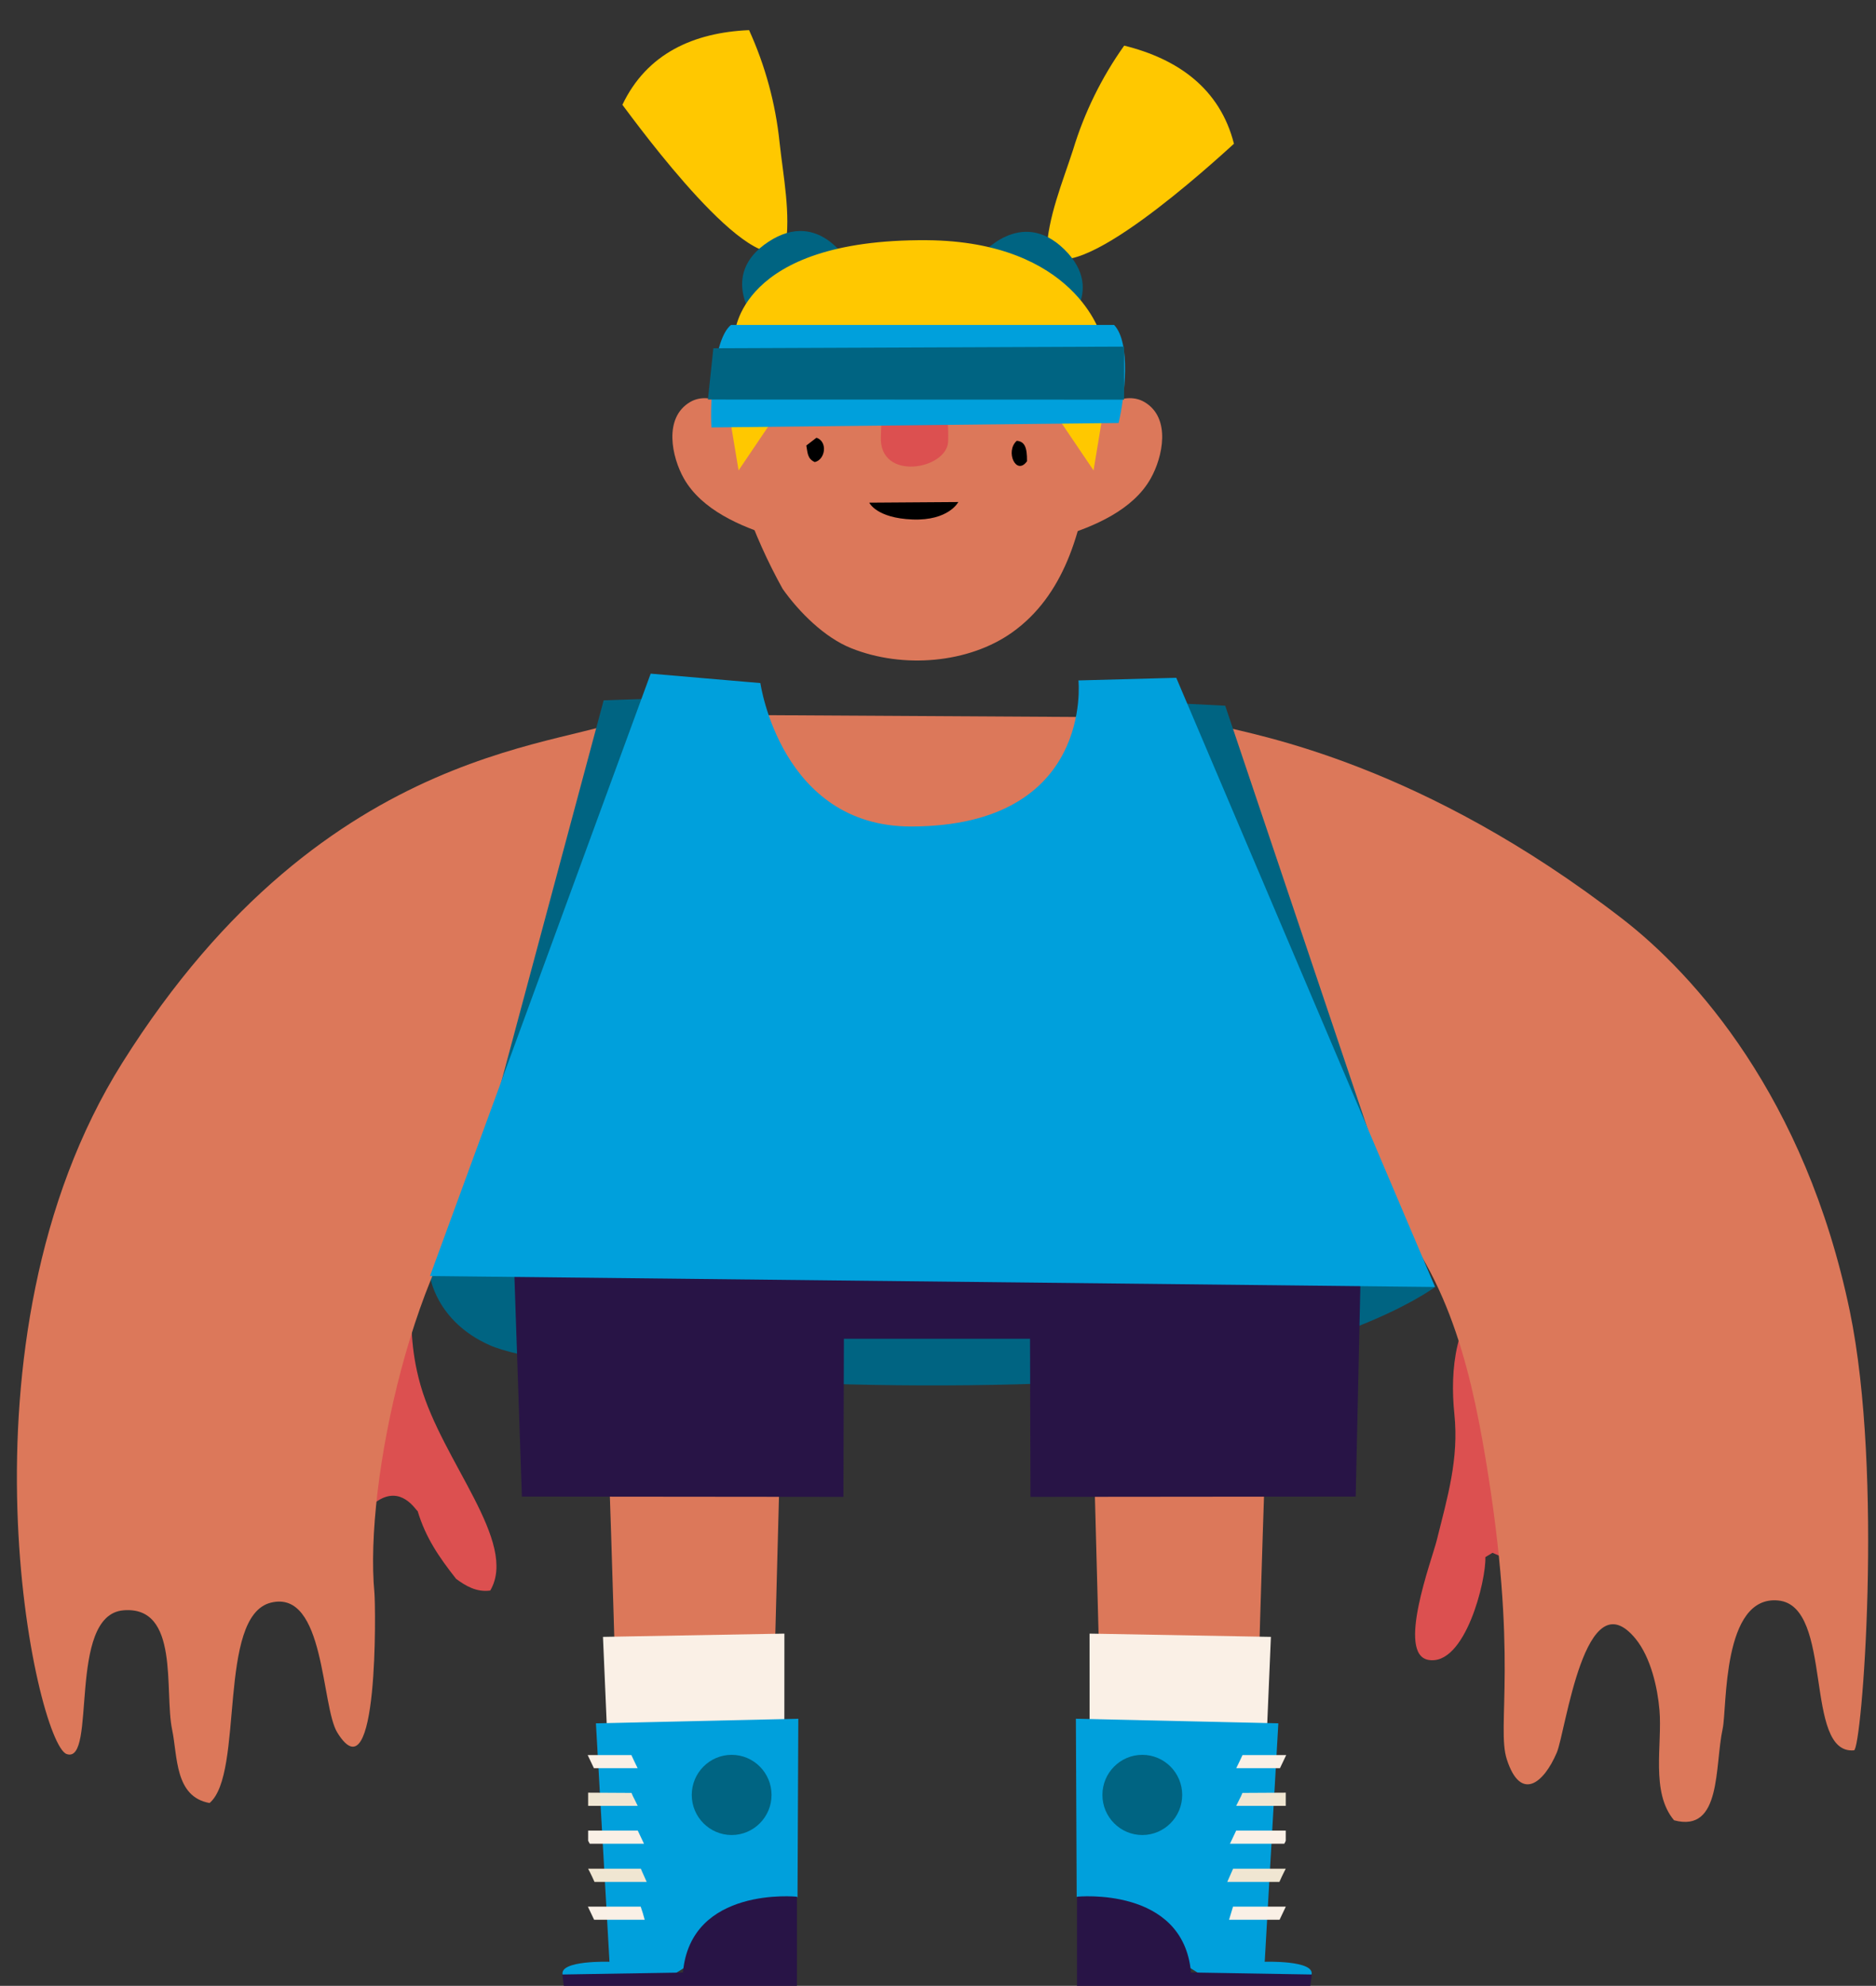 <svg version="1.1" width="120" height="127" viewBox="-1 -1 120 127" xmlns="http://www.w3.org/2000/svg" xmlns:xlink="http://www.w3.org/1999/xlink">
  <rect x="-1" y="-1" width="120" height="127" fill="#333333" stroke="none"/>
  <!-- Exported by Scratch - http://scratch.mit.edu/ -->
  <g id="ID0.5480885962024331" transform="matrix(1, 0, 0, 1, -0.25, 0)">
    <g id="Page-1">
      <g id="casey-c-[sports,basketball,people,alex-eben-meyer]">
        <path id="Shape" fill="#006482" stroke="none" stroke-width="1" d="M 42.668 67.197 L 26.755 79.854 C 26.755 79.854 27.122 82.735 30.553 84.268 C 34.043 85.836 50.855 87.381 67.347 86.675 C 83.839 85.969 91.047 80.556 91.047 80.556 L 42.668 67.197 Z " transform="matrix(1, 0, 0, 1, 0, 0.75)"/>
        <path id="Shape" fill="#281446" stroke="none" stroke-width="1" d="M 74.674 83.866 L 43.527 83.866 L 39.534 67.414 L 78.668 67.414 L 74.674 83.866 " transform="matrix(1, 0, 0, 1, 0, 0.75)"/>
        <g id="Right-Leg">
          <path id="Shape" fill="#DC785A" stroke="none" stroke-width="1" d="M 4.140 15.449 L 4.539 30.420 L 14.798 30.773 C 14.798 30.773 15.221 16.019 15.353 15.100 L 4.140 15.449 Z " transform="matrix(1, 0, 0, 1, 65, 73.75)"/>
          <path id="Shape" fill="#FAF0E6" stroke="none" stroke-width="1" d="M 3.948 36.716 L 3.944 29.722 L 15.545 29.931 L 15.269 36.439 L 3.948 36.716 " transform="matrix(1, 0, 0, 1, 65, 73.75)"/>
          <path id="Shape" fill="#00A0DC" stroke="none" stroke-width="1" d="M 3.070 35.167 L 3.122 46.564 L 11.787 51.985 L 18.144 51.539 C 18.376 50.600 15.149 50.709 15.149 50.709 L 16.020 35.460 L 3.070 35.167 Z " transform="matrix(1, 0, 0, 1, 65, 73.75)"/>
          <path id="Oval" fill="#006482" stroke="none" stroke-width="1" d="M 7.318 37.475 C 8.022 37.475 8.660 37.762 9.122 38.226 C 9.584 38.690 9.870 39.331 9.870 40.039 C 9.870 40.746 9.584 41.387 9.122 41.851 C 8.660 42.316 8.022 42.603 7.318 42.603 C 6.614 42.603 5.977 42.316 5.515 41.851 C 5.053 41.387 4.767 40.746 4.767 40.039 C 4.767 39.331 5.053 38.690 5.515 38.226 C 5.977 37.762 6.614 37.475 7.318 37.475 Z " transform="matrix(1, 0, 0, 1, 65, 73.75)"/>
          <path id="Shape" fill="#FAF0E6" stroke="none" stroke-width="1" d="M 13.728 37.491 C 13.600 37.776 13.460 38.053 13.328 38.329 L 16.124 38.329 L 16.523 37.491 L 13.728 37.491 Z " transform="matrix(1, 0, 0, 1, 65, 73.75)"/>
          <path id="Shape" fill="#F0E6D2" stroke="none" stroke-width="1" d="M 13.724 39.910 C 13.668 40.051 13.604 40.187 13.536 40.312 L 13.324 40.737 L 16.495 40.737 L 16.495 39.894 L 13.724 39.910 Z " transform="matrix(1, 0, 0, 1, 65, 73.75)"/>
          <path id="Shape" fill="#FAF0E6" stroke="none" stroke-width="1" d="M 16.495 42.968 L 16.495 42.318 L 13.324 42.318 C 13.189 42.599 13.061 42.880 12.925 43.161 L 16.399 43.161 C 16.435 43.113 16.463 43.048 16.495 42.968 Z " transform="matrix(1, 0, 0, 1, 65, 73.75)"/>
          <path id="Shape" fill="#F0E6D2" stroke="none" stroke-width="1" d="M 16.395 44.950 C 16.431 44.886 16.463 44.822 16.495 44.758 L 13.125 44.758 C 13.097 44.818 13.069 44.878 13.045 44.942 C 12.949 45.163 12.849 45.380 12.753 45.601 L 16.088 45.601 C 16.188 45.376 16.287 45.163 16.395 44.950 Z " transform="matrix(1, 0, 0, 1, 65, 73.75)"/>
          <path id="Shape" fill="#FAF0E6" stroke="none" stroke-width="1" d="M 12.869 48.020 L 16.100 48.020 C 16.235 47.743 16.363 47.462 16.499 47.182 L 13.121 47.182 C 13.033 47.458 12.953 47.739 12.869 48.020 Z " transform="matrix(1, 0, 0, 1, 65, 73.75)"/>
          <path id="Shape" fill="#281446" stroke="none" stroke-width="1" d="M 10.433 51.395 C 9.942 45.857 3.141 46.548 3.141 46.548 L 3.141 52.639 L 18.016 52.639 L 18.160 51.523 L 10.433 51.395 Z " transform="matrix(1, 0, 0, 1, 65, 73.75)"/>
          <path id="Shape" fill="#281446" stroke="none" stroke-width="1" d="M 20.968 20.958 L 21.411 0.963 L 0.107 0.991 L 0.166 20.978 L 20.968 20.958 " transform="matrix(1, 0, 0, 1, 65, 73.75)"/>
        </g>
        <g id="Left-Leg">
          <path id="Shape" fill="#DC785A" stroke="none" stroke-width="1" d="M 18.225 15.449 L 17.826 30.420 L 7.567 30.773 C 7.567 30.773 7.144 16.019 7.008 15.100 L 18.225 15.449 Z " transform="matrix(1, 0, 0, 1, 31, 73.75)"/>
          <path id="Shape" fill="#FAF0E6" stroke="none" stroke-width="1" d="M 18.421 36.716 L 18.425 29.722 L 6.820 29.931 L 7.100 36.439 L 18.421 36.716 " transform="matrix(1, 0, 0, 1, 31, 73.75)"/>
          <path id="Shape" fill="#00A0DC" stroke="none" stroke-width="1" d="M 19.315 35.167 L 19.264 46.564 L 10.598 51.985 L 4.241 51.539 C 4.009 50.600 7.236 50.709 7.236 50.709 L 6.369 35.460 L 19.315 35.167 Z " transform="matrix(1, 0, 0, 1, 31, 73.75)"/>
          <path id="Oval" fill="#006482" stroke="none" stroke-width="1" d="M 15.051 37.475 C 15.755 37.475 16.393 37.762 16.854 38.226 C 17.316 38.690 17.602 39.331 17.602 40.039 C 17.602 40.746 17.316 41.387 16.854 41.851 C 16.393 42.316 15.755 42.603 15.051 42.603 C 14.347 42.603 13.709 42.316 13.247 41.851 C 12.785 41.387 12.499 40.746 12.499 40.039 C 12.499 39.331 12.785 38.690 13.247 38.226 C 13.709 37.762 14.347 37.475 15.051 37.475 Z " transform="matrix(1, 0, 0, 1, 31, 73.75)"/>
          <path id="Shape" fill="#FAF0E6" stroke="none" stroke-width="1" d="M 8.637 37.491 C 8.765 37.776 8.905 38.053 9.037 38.329 L 6.241 38.329 L 5.842 37.491 L 8.637 37.491 Z " transform="matrix(1, 0, 0, 1, 31, 73.75)"/>
          <path id="Shape" fill="#F0E6D2" stroke="none" stroke-width="1" d="M 8.645 39.910 C 8.701 40.051 8.761 40.187 8.833 40.312 L 9.041 40.737 L 5.870 40.737 L 5.870 39.894 L 8.645 39.910 Z " transform="matrix(1, 0, 0, 1, 31, 73.75)"/>
          <path id="Shape" fill="#FAF0E6" stroke="none" stroke-width="1" d="M 5.870 42.968 L 5.870 42.318 L 9.045 42.318 C 9.176 42.599 9.308 42.880 9.444 43.161 L 5.974 43.161 L 5.870 42.968 Z " transform="matrix(1, 0, 0, 1, 31, 73.75)"/>
          <path id="Shape" fill="#F0E6D2" stroke="none" stroke-width="1" d="M 5.970 44.950 L 5.870 44.758 L 9.244 44.758 C 9.268 44.818 9.296 44.878 9.320 44.942 C 9.416 45.163 9.516 45.380 9.616 45.601 L 6.277 45.601 C 6.178 45.376 6.078 45.163 5.970 44.950 Z " transform="matrix(1, 0, 0, 1, 31, 73.75)"/>
          <path id="Shape" fill="#FAF0E6" stroke="none" stroke-width="1" d="M 9.488 48.020 L 6.253 48.020 C 6.118 47.743 5.990 47.462 5.854 47.182 L 9.232 47.182 C 9.332 47.458 9.412 47.739 9.488 48.020 Z " transform="matrix(1, 0, 0, 1, 31, 73.75)"/>
          <path id="Shape" fill="#281446" stroke="none" stroke-width="1" d="M 11.936 51.395 C 12.423 45.857 19.224 46.548 19.224 46.548 L 19.224 52.639 L 4.365 52.639 L 4.221 51.523 L 11.936 51.395 Z " transform="matrix(1, 0, 0, 1, 31, 73.75)"/>
          <path id="Shape" fill="#281446" stroke="none" stroke-width="1" d="M 1.633 20.958 L 0.954 0.963 L 22.262 0.991 L 22.199 20.978 L 1.633 20.958 " transform="matrix(1, 0, 0, 1, 31, 73.75)"/>
        </g>
        <g id="Left-Arm">
          <path id="Shape" fill="#DC5050" stroke="none" stroke-width="1" d="M 26.152 43.844 C 27.550 48.739 32.418 53.876 30.609 56.969 C 29.714 57.090 29.011 56.652 28.424 56.219 C 27.318 54.811 26.483 53.595 25.964 51.885 C 25.837 51.825 24.922 50.200 23.353 51.267 C 21.783 52.335 19.387 53.723 15.610 51.512 C 12.144 49.478 9.672 46.119 9.915 41.881 C 10.131 38.162 12.044 34.622 15.853 33.856 C 18.772 33.254 21.328 33.571 23.584 35.012 C 26.711 36.986 24.758 38.952 26.152 43.844 Z " transform="matrix(1, 0, 0, 1, 0, 43.75)"/>
          <path id="Shape" fill="#DC785A" stroke="none" stroke-width="1" d="M 3.518 67.427 C 5.479 68.081 3.518 58.538 7.140 58.233 C 10.762 57.928 9.748 63.394 10.259 65.858 C 10.618 67.579 10.418 70.155 12.655 70.556 C 14.895 68.662 13.118 58.582 16.588 57.740 C 20.058 56.897 19.783 64.397 20.833 66.062 C 23.485 70.336 23.273 57.904 23.201 57.122 C 22.530 50.096 25.769 35.132 31.216 29.835 C 36.662 24.538 46.322 23.210 46.322 23.210 L 39.725 0.976 C 36.271 3.142 20.310 2.143 7.068 23.226 C -4.125 41.055 1.561 66.768 3.518 67.427 Z " transform="matrix(1, 0, 0, 1, 0, 43.75)"/>
        </g>
        <g id="Right-Arm">
          <path id="Shape" fill="#DC5050" stroke="none" stroke-width="1" d="M 21.721 53.554 L 21.262 53.831 C 21.325 55.295 19.968 60.825 17.616 60.403 C 15.567 60.034 17.831 54.031 18.147 52.779 C 18.838 49.998 19.576 47.563 19.281 44.690 C 18.985 41.816 19.333 38.522 21.613 36.584 C 23.893 34.646 32.674 33.827 34.392 41.913 C 36.085 49.898 29.667 57.221 21.721 53.554 Z " transform="matrix(1, 0, 0, 1, 73, 44.75)"/>
          <path id="Shape" fill="#DC785A" stroke="none" stroke-width="1" d="M 21.262 47.450 C 23.414 60.263 21.952 64.653 22.635 66.764 C 23.514 69.488 24.991 68.309 25.830 66.334 C 26.397 65.022 27.623 55.075 30.877 59.059 C 31.852 60.263 32.279 62.197 32.399 63.610 C 32.591 65.813 31.820 68.870 33.333 70.660 C 36.392 71.483 35.917 67.221 36.444 64.793 C 36.728 63.489 36.392 56.266 39.990 56.603 C 43.588 56.940 41.587 66.475 44.842 66.186 C 45.337 66.146 46.743 48.570 44.574 38.097 C 41.723 24.373 34.591 16.552 30.075 13.049 C 17.204 3.081 6.726 1.292 4.210 0.650 L 0.241 22.294 C 2.872 22.648 8.303 24.975 13.762 30.236 C 18.678 34.971 20.243 41.387 21.262 47.450 Z " transform="matrix(1, 0, 0, 1, 73, 44.75)"/>
        </g>
        <g id="Torso">
          <path id="Shape" fill="#DC785A" stroke="none" stroke-width="1" d="M 45.376 3.120 L 42.952 13.786 L 15.650 13.838 L 17.898 2.960 L 45.376 3.120 " transform="matrix(1, 0, 0, 1, 26, 41.75)"/>
          <path id="Shape" fill="#006482" stroke="none" stroke-width="1" d="M 47.017 2.149 L 51.622 2.382 L 62.036 33.316 L 47.017 2.149 " transform="matrix(1, 0, 0, 1, 26, 41.75)"/>
          <path id="Shape" fill="#006482" stroke="none" stroke-width="1" d="M 17.040 1.860 L 11.864 2.037 L 4.153 30.772 L 17.040 1.860 " transform="matrix(1, 0, 0, 1, 26, 41.75)"/>
          <path id="Shape" fill="#00A0DC" stroke="none" stroke-width="1" d="M 65.047 39.556 L 48.491 0.596 L 42.233 0.765 C 42.233 0.765 43.220 10.074 31.555 10.106 C 23.197 10.130 21.888 0.933 21.888 0.933 L 14.871 0.331 L 0.755 38.854 L 65.047 39.556 Z " transform="matrix(1, 0, 0, 1, 26, 41.75)"/>
        </g>
        <g id="Head">
          <path id="Shape" fill="#DC785A" stroke="none" stroke-width="1" d="M 28.087 32.579 C 27.967 32.387 28.654 27.323 29.417 25.826 C 30.092 24.502 32.061 23.145 33.454 23.960 C 35.179 24.975 34.624 27.491 33.854 28.852 C 32.727 30.862 30.240 31.925 28.087 32.579 Z " transform="matrix(1, 0, 0, 1, 39, 0.75)"/>
          <path id="Shape" fill="#DC785A" stroke="none" stroke-width="1" d="M 9.762 32.579 C 9.886 32.387 9.195 27.323 8.432 25.826 C 7.757 24.502 5.789 23.145 4.395 23.960 C 2.670 24.975 3.225 27.491 3.996 28.852 C 5.138 30.862 7.626 31.925 9.762 32.579 Z " transform="matrix(1, 0, 0, 1, 39, 0.75)"/>
          <path id="Shape" fill="#FFC800" stroke="none" stroke-width="1" d="M 27.201 14.350 C 28.846 16.926 37.911 8.591 39.181 7.444 C 38.286 3.912 35.587 2.014 32.160 1.168 C 30.715 3.198 29.609 5.452 28.886 7.841 C 28.227 9.879 27.257 12.191 27.201 14.350 Z " transform="matrix(1, 0, 0, 1, 39, 0.75)"/>
          <path id="Shape" fill="#006482" stroke="none" stroke-width="1" d="M 22.964 14.598 L 28.071 19.414 C 28.071 19.414 31.130 16.938 28.327 14.197 C 25.524 11.456 22.964 14.598 22.964 14.598 Z " transform="matrix(1, 0, 0, 1, 39, 0.75)"/>
          <path id="Shape" fill="#FFC800" stroke="none" stroke-width="1" d="M 10.485 14.081 C 8.368 16.284 1.097 6.328 0.062 4.952 C 1.628 1.665 4.627 0.329 8.165 0.177 C 9.201 2.451 9.861 4.880 10.117 7.367 C 10.345 9.494 10.848 11.950 10.485 14.081 Z " transform="matrix(1, 0, 0, 1, 39, 0.75)"/>
          <path id="Shape" fill="#006482" stroke="none" stroke-width="1" d="M 14.590 15.156 L 8.644 18.884 C 8.644 18.884 6.124 15.858 9.411 13.708 C 12.697 11.557 14.590 15.156 14.590 15.156 Z " transform="matrix(1, 0, 0, 1, 39, 0.75)"/>
          <path id="Shape" fill="#FFC800" stroke="none" stroke-width="1" d="M 30.675 19.719 L 7.242 19.662 C 7.242 19.662 7.426 13.535 19.522 13.611 C 29.034 13.687 30.675 19.719 30.675 19.719 Z " transform="matrix(1, 0, 0, 1, 39, 0.75)"/>
          <path id="Shape" fill="#DC785A" stroke="none" stroke-width="1" d="M 8.081 22.006 C 7.909 22.347 7.813 25.978 7.642 26.324 C 7.594 27.279 7.174 28.153 7.881 30.489 C 8.536 32.362 9.350 34.176 10.313 35.910 C 11.359 37.391 12.997 39.028 14.706 39.706 C 18.012 41.030 22.213 40.669 24.992 38.695 C 28.307 36.339 29.437 32.274 29.968 28.330 C 30.212 26.512 31.166 23.683 30.883 21.857 L 8.081 22.006 Z " transform="matrix(1, 0, 0, 1, 39, 0.75)"/>
          <path id="Shape" fill="#DC5050" stroke="none" stroke-width="1" d="M 20.899 26.484 C 20.827 28.282 16.471 29.060 16.595 26.175 C 16.718 23.290 16.551 21.384 18.563 21.360 C 20.576 21.336 20.963 24.674 20.899 26.484 Z " transform="matrix(1, 0, 0, 1, 39, 0.75)"/>
          <path id="Shape" fill="#FFC800" stroke="none" stroke-width="1" d="M 26.801 23.310 L 30.200 28.334 L 31.014 23.406 L 26.801 23.310 " transform="matrix(1, 0, 0, 1, 39, 0.75)"/>
          <path id="Shape" fill="#FFC800" stroke="none" stroke-width="1" d="M 10.888 23.310 L 7.494 28.334 L 6.675 23.406 L 10.888 23.310 " transform="matrix(1, 0, 0, 1, 39, 0.75)"/>
          <path id="Shape" fill="#00A0DC" stroke="none" stroke-width="1" d="M 31.801 25.300 C 32.200 23.607 32.600 20.184 31.517 19.032 L 7.007 19.032 C 5.885 19.935 5.657 23.972 5.757 25.585 L 31.801 25.300 Z " transform="matrix(1, 0, 0, 1, 39, 0.75)"/>
          <path id="Shape" fill="#000000" stroke="none" stroke-width="1" d="M 21.550 30.356 C 21.550 30.356 20.935 31.560 18.619 31.472 C 16.303 31.384 15.852 30.396 15.852 30.396 L 21.550 30.356 Z " transform="matrix(1, 0, 0, 1, 39, 0.75)"/>
          <path id="Shape" fill="#000000" stroke="none" stroke-width="1" d="M 25.943 27.748 C 25.256 28.703 24.525 27.122 25.288 26.440 C 25.783 26.484 25.955 26.841 25.943 27.748 Z " transform="matrix(1, 0, 0, 1, 39, 0.75)"/>
          <path id="Shape" fill="#000000" stroke="none" stroke-width="1" d="M 12.370 27.800 C 11.871 27.588 11.910 27.142 11.827 26.741 L 12.477 26.243 C 13.204 26.484 13.053 27.640 12.370 27.800 Z " transform="matrix(1, 0, 0, 1, 39, 0.75)"/>
          <path id="Shape" fill="#006482" stroke="none" stroke-width="1" d="M 32.152 23.808 L 5.533 23.800 L 5.881 20.521 L 32.152 20.417 L 32.152 23.808 " transform="matrix(1, 0, 0, 1, 39, 0.75)"/>
        </g>
      </g>
    </g>
  </g>
</svg>